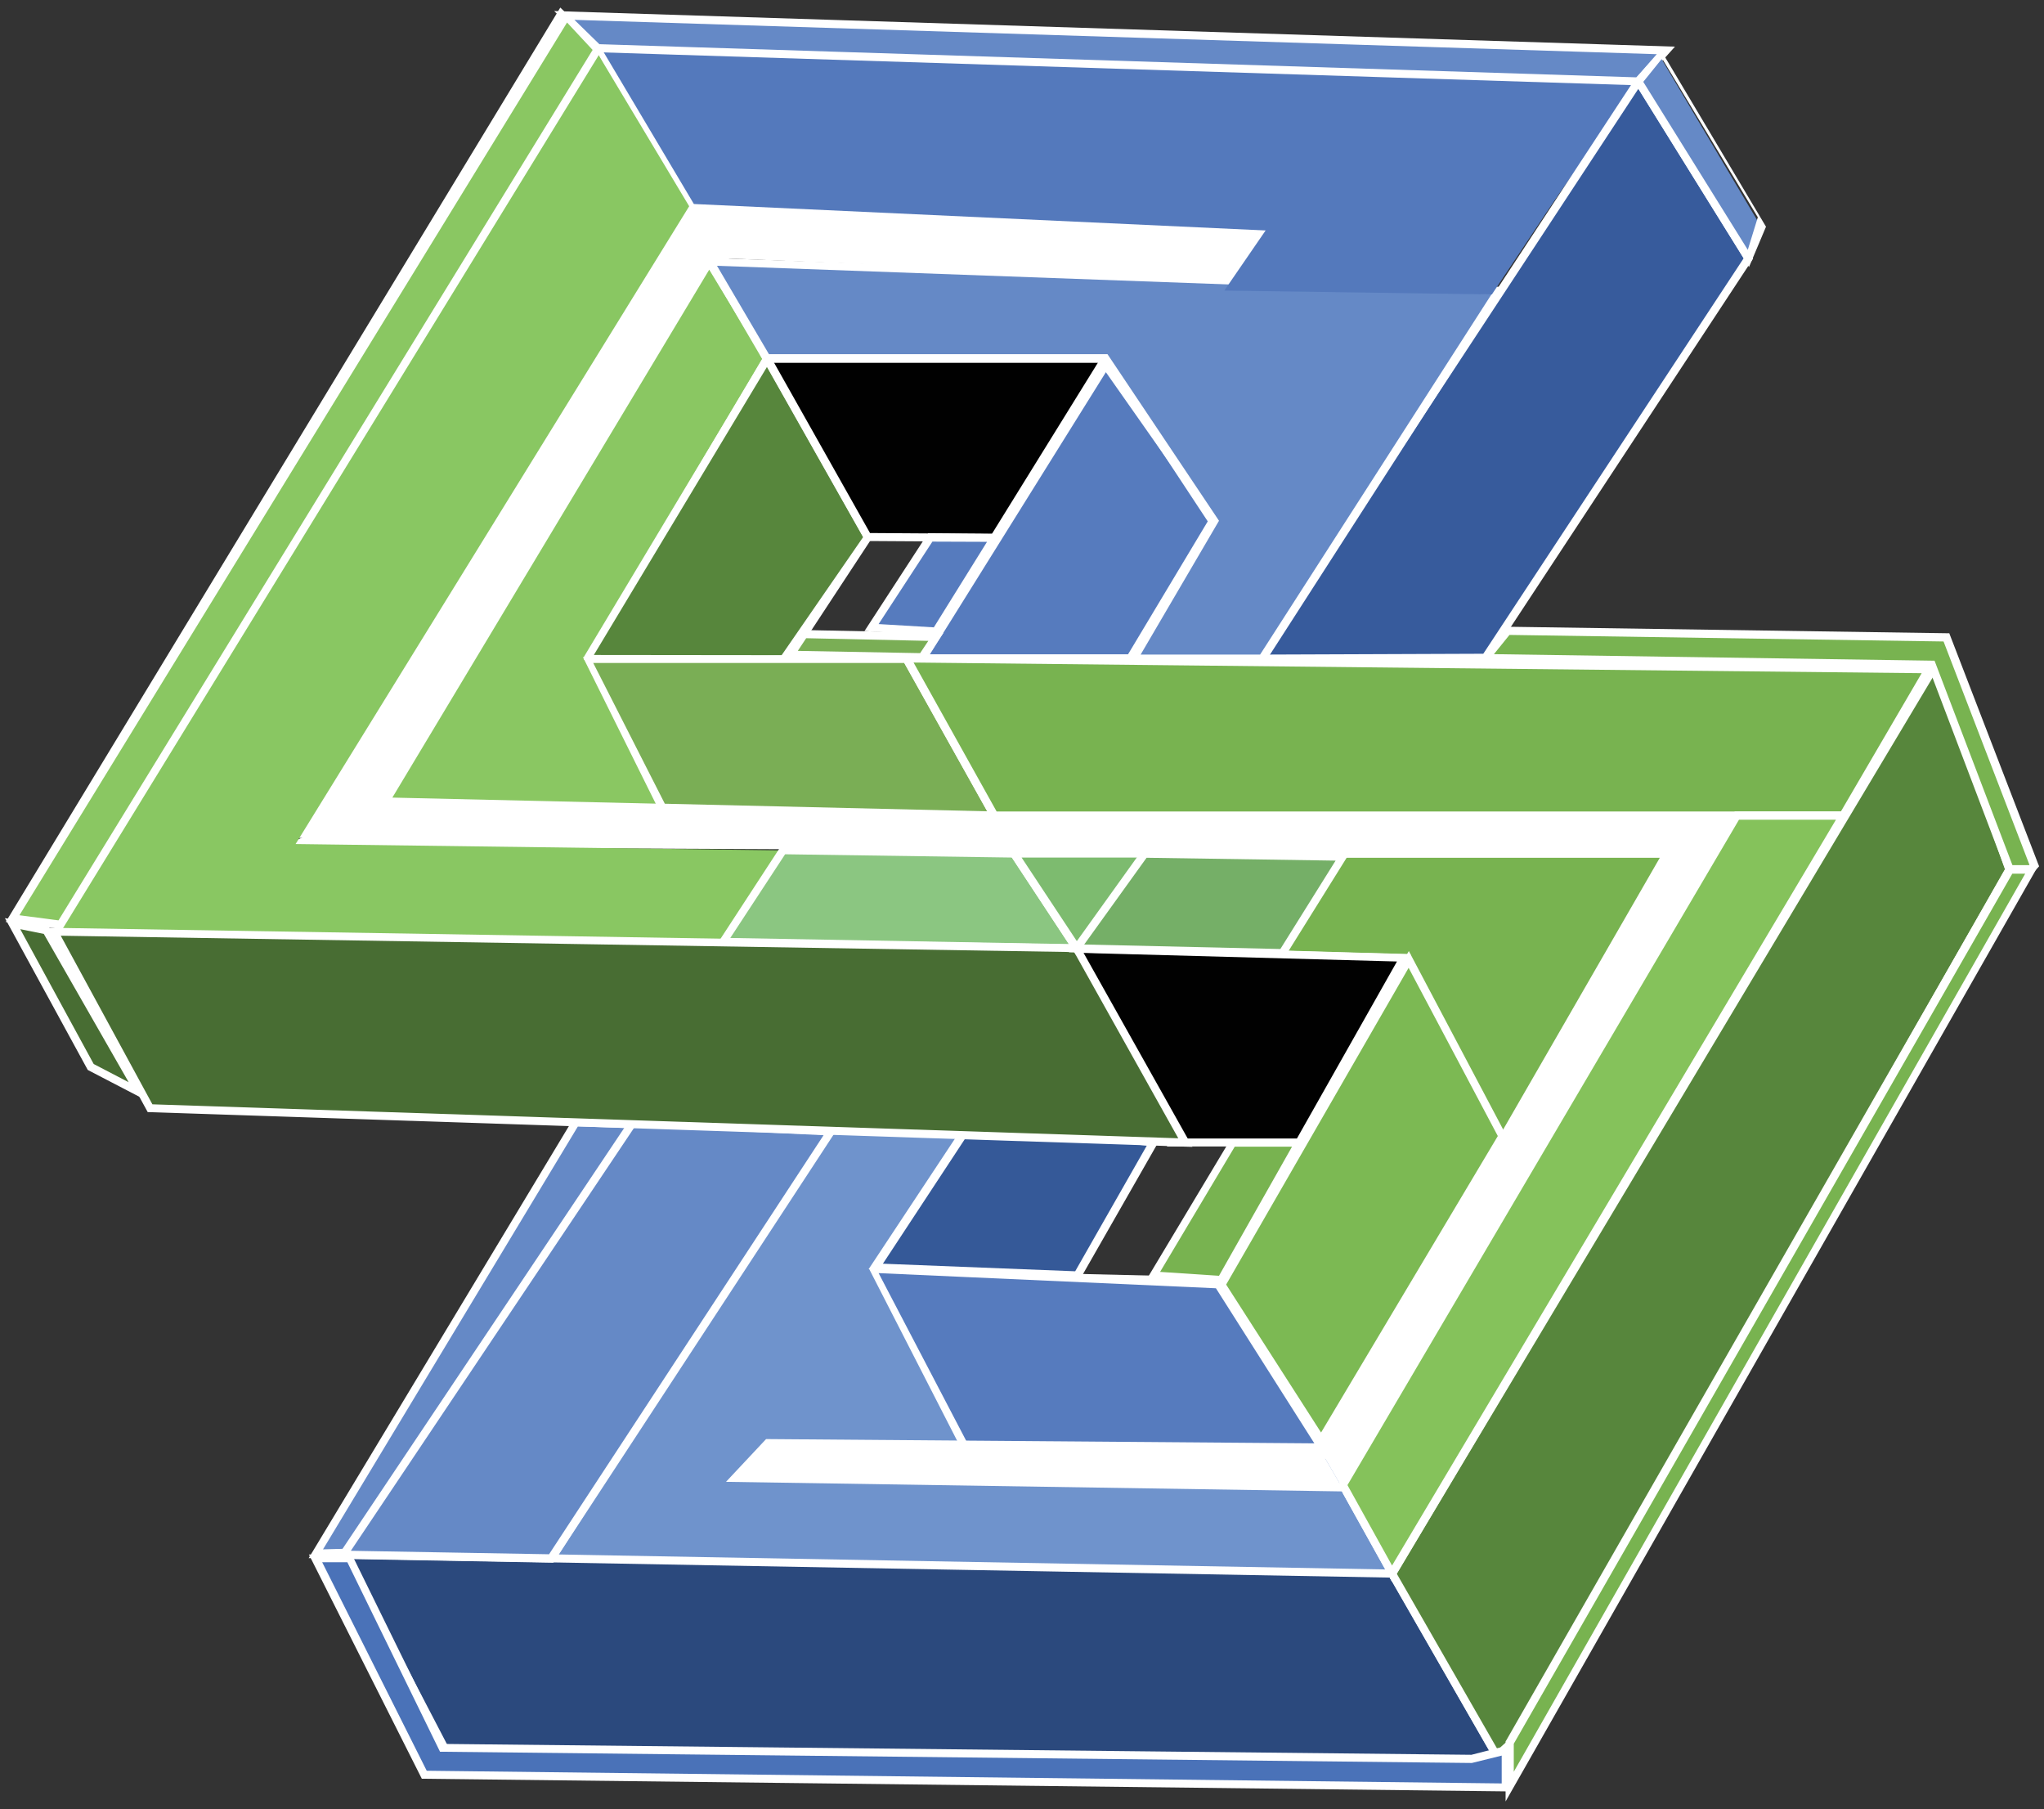 <?xml version="1.0" encoding="utf-8"?>
<!-- Generator: Adobe Illustrator 25.3.1, SVG Export Plug-In . SVG Version: 6.00 Build 0)  -->
<svg version="1.1" id="Layer_1" xmlns="http://www.w3.org/2000/svg" xmlns:xlink="http://www.w3.org/1999/xlink" x="0px" y="0px"
	 viewBox="0 0 999.2 884.1" style="enable-background:new 0 0 999.2 884.1;" xml:space="preserve">
<rect x="0" y="0" width="999.2" height="884.1" fill="#333333" stroke="none"/>
<style type="text/css">
	.st0{fill:#FFFFFF;}
	.st1{fill:#5479BC;}
	.st2{fill:#6F93CC;}
	.st3{fill:none;}
	.st4{fill:#2B497D;}
	.st5{fill:#89C762;}
	.st6{fill:#8AC762;}
	.st7{fill:#57863C;}
	.st8{fill:#010101;}
	.st9{fill:#567BBE;}
	.st10{fill:#78B350;}
	.st11{fill:#6589C6;}
	.st12{fill:#355998;}
	.st13{fill:#375B9C;}
	.st14{fill:#486D33;}
	.st15{fill:#78B350;stroke:#FFFFFF;stroke-width:3.509;stroke-linecap:round;stroke-miterlimit:10;}
	.st16{fill:#7CB953;}
	.st17{fill:#7AAE55;}
	.st18{fill:#8BC681;}
	.st19{fill:#4A72B8;}
	.st20{fill:#7DBB6F;}
	.st21{fill:#75AF67;}
	.st22{fill:#85C25B;}
	.st23{fill:#7AAE55;stroke:#FFFFFF;stroke-width:3.509;stroke-linecap:round;stroke-miterlimit:10;}
</style>
<g>
	<g>
		<polygon class="st0" points="358.7,133.8 291.6,13.1 290.7,23.7 349.9,131.4 		"/>
	</g>
	<g>
		<polygon class="st0" points="648.4,109.5 328.8,99 348.2,126 632.4,137.9 		"/>
	</g>
	<g>
		<polygon class="st0" points="333.5,85.2 144.5,409.6 188.4,407.9 359.5,121.2 		"/>
	</g>
	<g>
		<polygon class="st0" points="851.9,417.2 137.6,413.9 184,392.9 819.3,393.7 		"/>
	</g>
	<g>
		<polygon class="st0" points="851.1,396.5 652.1,739.7 646.6,707 821.7,400.7 		"/>
	</g>
	<g>
		<polygon class="st1" points="293.9,23.5 800.9,39.7 745.4,118.5 339.2,99.7 		"/>
	</g>
	<g>
		<polygon class="st2" points="309.5,549.1 167.9,759.8 269.5,761.7 680.5,769.1 597.1,625.5 428.1,619.4 474.4,549.1 406.1,549.1 
					"/>
	</g>
	<g>
		<line class="st3" x1="269.5" y1="761.7" x2="406.1" y2="549.1"/>
		<path class="st0" d="M269.5,763.5c-0.4,0-0.7-0.1-1-0.3c-0.9-0.6-1.1-1.7-0.6-2.7L404.5,548c0.6-0.9,1.9-1.1,2.7-0.6
			s1.1,1.9,0.6,2.7L271.2,762.7C270.8,763.2,270.2,763.5,269.5,763.5z"/>
	</g>
	<g>
		<polygon class="st4" points="167.9,759.8 217.4,854.7 733.7,861.7 680.5,769.1 		"/>
		<path class="st0" d="M737.2,863.7l-520.9-7l-0.6-1l-51.1-97.9h3.3l513.8,9.3l0.6,1L737.2,863.7z M218.7,852.8l511.7,6.9L679.5,771
			l-508.2-9.2L218.7,852.8z"/>
	</g>
	<g>
		<polygon class="st5" points="291.6,25.2 26.4,455.3 518.5,463.5 491.8,417.1 374.8,415.5 144.5,412.5 336.9,100.8 		"/>
	</g>
	<g>
		<polygon class="st6" points="346.7,127.8 374.8,175.2 286.9,322 380.7,325.1 443.1,325.8 486,398.6 188.5,391.7 		"/>
		<path class="st0" d="M489.5,400.6l-304.4-7.2l1.7-2.9l159.9-266.5l30.4,51.1l-86.8,144.9l90.6,3l63.4,0.9L489.5,400.6z
			 M191.8,389.8l290.6,6.7L442,327.8l-61.3-0.7l-95.6-5.5L373,175l-26.3-43.2L191.8,389.8z"/>
	</g>
	<g>
		<polygon class="st7" points="424.2,262.4 383.1,325.1 287.6,322.2 374.8,175.2 		"/>
		<path class="st0" d="M384.1,327.1l-98.7-4.6L375,171.3l51.5,91.3L384.1,327.1z M290.3,320.1l91.8,0.1l39.9-57.8L375,179.2
			L290.3,320.1z"/>
	</g>
	<g>
		<polygon class="st8" points="486,262.8 540.4,175.2 374.8,175.2 424.2,262.4 		"/>
		<path class="st0" d="M487,264.8l-64-0.4l-51.5-91.1H544L487,264.8z M425.3,260.5l59.6,0.4l51.9-83.8H378.3L425.3,260.5z"/>
	</g>
	<g>
		<polygon class="st9" points="451,322 540.4,178.3 595.2,256.2 554.3,322 		"/>
		<path class="st0" d="M555.4,324H447.4l92.8-149.1l57.3,81.4L555.4,324z M454.5,319.9h98.7l39.6-63.7l-52.2-74.3L454.5,319.9z"/>
	</g>
	<g>
		<polygon class="st10" points="680.5,769.1 946.6,322 443.1,322 486,398.6 849,398.6 658.5,729.7 		"/>
		<path class="st0" d="M680.5,773l-24.1-43.3l0.6-1l188.7-328.2H484.9l-45.1-80.7H950L680.5,773z M660.8,729.7l19.8,35.4
			l262.6-441.3H446.6l40.6,72.8h365.2L660.8,729.7z"/>
	</g>
	<g>
		<polyline class="st10" points="597.1,625.5 686.2,468 518.5,463.5 491.8,417.1 814.8,417.1 646.8,708.6 		"/>
		<path class="st0" d="M646.8,710.6c-0.3,0-0.7-0.1-1-0.3c-1-0.6-1.3-1.7-0.7-2.7l166.3-288.4H495.2l24.4,42.5l170.1,4.7
			l-90.8,160.2c-0.6,1-1.7,1.3-2.7,0.7c-1-0.6-1.3-1.7-0.7-2.7l87.5-154.6l-165.8-4.6l-28.8-50.2h329.8l-1.7,2.9L648.5,709.6
			C648.1,710.1,647.5,710.6,646.8,710.6z"/>
	</g>
	<g>
		<polygon class="st9" points="428.1,619.4 474.4,712.6 648.2,710.9 595.4,627.8 		"/>
		<path class="st0" d="M473.3,714.6l-0.6-1.1l-47.8-93.3l171.6,4l55.3,88.7L473.3,714.6z M429.5,622.2l46.2,88.4l169.1-1.6
			l-50.4-79.4L429.5,622.2z"/>
	</g>
	<g>
		<polygon class="st11" points="281.5,548.4 154.4,759.4 180.6,758.5 309.7,549.3 		"/>
		<path class="st0" d="M150.9,761.5l129.7-215.3l32.6,0.9L181.5,760.5L150.9,761.5z M282.5,550.5L157.9,757.2l21.6-0.6l126.7-205.3
			L282.5,550.5z"/>
	</g>
	<g>
		<polygon class="st12" points="526.8,623.3 563.8,558.3 474.4,549.1 428.1,619.4 		"/>
		<path class="st0" d="M527.9,625.3l-103.3-5l48.9-73.9l93.6,10.3L527.9,625.3z M431.6,617.6l94,3.7l35-61.4l-85.2-8.9L431.6,617.6z
			"/>
	</g>
	<g>
		<polygon class="st13" points="800.9,39.7 854.7,126.4 726.3,321.5 615.6,322 		"/>
		<path class="st0" d="M611.9,324l189-287.9l56.1,90.3L727.3,323.5L611.9,324z M800.9,43.4L619.2,319.9l105.9-0.4l127.3-193.3
			L800.9,43.4z"/>
	</g>
	<g>
		<polygon class="st11" points="292.3,23.5 275.9,7.5 814.7,24.5 800.9,39.7 		"/>
		<path class="st0" d="M801.8,41.7h-0.9L291.4,25.5L270.9,5.4l547.9,17.4L801.8,41.7z M293,21.6l507,16.2l10.3-11.3L280.8,9.7
			L293,21.6z"/>
	</g>
	<g>
		<polygon class="st6" points="29.5,452 6.2,448.9 274.4,6.8 292.3,24 		"/>
		<path class="st0" d="M30.5,454.1l-27.7-3.5L273.9,3.7l20.8,20L30.5,454.1z M9.5,447.3l19.1,2.5L289.7,24.4L277.2,11L9.5,447.3z"/>
	</g>
	<g>
		<polygon class="st11" points="540.4,175.2 593.7,254.7 554.3,322 617.2,322 732.9,142 347.1,127.8 374.8,175.2 		"/>
		<path class="st0" d="M618.2,324h-69.3l41.5-69.2l-51.1-77.5H373.7l-30.1-51.4l392.8,14.4L618.2,324z M557.6,319.9h58.4
			l113.2-176.2l-378.7-13.8l25.4,43.2h165.5l54.5,81.4L557.6,319.9z"/>
	</g>
	<g>
		<polygon class="st7" points="946.6,324.3 982.3,425 733.7,861.7 680.5,769.1 		"/>
		<path class="st0" d="M733.7,865.6L678.2,769l0.6-1L947,319.7l37.3,105.5l-0.4,0.7L733.7,865.6z M682.8,769.1l50.9,88.7l246.4-433
			l-34-95.9L682.8,769.1z"/>
	</g>
	<g>
		<polygon class="st11" points="854.7,126.4 861,111 811.5,27.6 800.9,39.7 		"/>
		<path class="st0" d="M855,130.5l-56.5-91l13.3-15.2l51.5,86.5L855,130.5z M803.3,40l51.1,82.1l4.9-15.9l-46.8-77.6L803.3,40z"/>
	</g>
	<g>
		<polygon class="st14" points="22.7,454.8 6.2,451.4 44.3,521.6 67.9,533.8 		"/>
		<path class="st0" d="M72.9,538.5l-30-15.6L2.4,448.7l21.5,4.3L72.9,538.5z M45.8,520l17.1,8.9l-41.5-72.5l-11.5-2.3L45.8,520z"/>
	</g>
	<g>
		<polygon class="st10" points="602.7,558.3 563.8,623.5 597.1,625.5 635.1,558.3 		"/>
		<path class="st0" d="M598.3,627.5l-37.7-2.4l41.2-68.7h36.9L598.3,627.5z M567.1,621.6l28.8,1.9l35.7-63.1h-28L567.1,621.6z"/>
	</g>
	<g>
		<polygon class="st8" points="518.5,463.5 571.7,558.3 635.1,558.3 686.2,468 		"/>
		<path class="st0" d="M636.3,560.3h-65.7L515,461.4l174.5,4.9L636.3,560.3z M572.9,556.4H634l48.9-86.5l-161.2-4.4L572.9,556.4z"/>
	</g>
	<g>
		<path class="st15" d="M686.2,468"/>
	</g>
	<g>
		<polygon class="st16" points="645.8,703.8 597.1,627.9 688.7,468.9 734.3,555.2 		"/>
		<path class="st0" d="M645.9,707.6l-51.1-79.6l93.9-163.2l47.9,90.6L645.9,707.6z M599.4,627.8l46.4,72.3l86.4-144.9l-43.6-82.2
			L599.4,627.8z"/>
	</g>
	<g>
		<polygon class="st17" points="286.9,322 323.7,394.9 486,398.6 443.1,322 		"/>
		<path class="st0" d="M489.3,400.6l-166.8-3.9L285,321.2l159.3-1.3L489.3,400.6z M325,392.8l157.6,3.7L442,324H290L325,392.8z"/>
	</g>
	<g>
		<polygon class="st18" points="353.4,460.3 382.7,415.5 495.7,417.1 526.2,463.5 		"/>
		<path class="st0" d="M530,465.5l-180-3.3l31.7-48.6l115.1,1.6L530,465.5z M357,458.4l165.5,3l-27.8-42.3l-110.9-1.6L357,458.4z"/>
	</g>
	<g>
		<polygon class="st11" points="269.5,761.7 167.9,759.8 309.5,548.3 406.1,553 		"/>
		<path class="st0" d="M270.5,763.7h-1.1l-105.2-1.9l2-3l142.2-212.4l101.2,4.9L270.5,763.7z M171.5,757.9l96.9,1.7l134.2-204.8
			l-92.1-4.4L171.5,757.9z"/>
	</g>
	<g>
		<polygon class="st0" points="657.2,728.9 354.9,724.2 374.5,703.3 643.5,705.4 		"/>
	</g>
	<g>
		<polygon class="st1" points="640.5,80.9 598.5,142 729.3,143.9 761.6,95.4 		"/>
	</g>
	<g>
		<polygon class="st10" points="736.7,308.3 951.3,311.5 994.3,423.1 985.4,432.7 982.4,424.9 944.4,324.8 726.3,321.5 		"/>
		<path class="st0" d="M984.7,436.5L943,326.7l-220.7-3.3l13.6-17.1h1l216,3.2l43.9,113.9L984.7,436.5z M730.3,319.7l215.4,3.2
			l40.5,106.3l5.9-6.5l-42-109.2l-212.2-3.2L730.3,319.7z"/>
	</g>
	<g>
		<polygon class="st19" points="154.3,761.7 170.9,761.7 216.2,854.2 719.5,859.5 734.3,855.8 736,854.2 736,873.5 207.3,867.3 		
			"/>
		<path class="st0" d="M738,875.5l-531.8-6.2L151,759.7H172l45.5,92.6l501.8,5.3l14.1-3.6l4.7-4.2v25.7H738z M208.6,865.4l525.5,6.2
			V858l-14.6,3.6l-504.4-5.5l-45.3-92.6h-12.3L208.6,865.4z"/>
	</g>
	<g>
		<polygon class="st14" points="26.4,455.3 73.3,541.5 579.5,558.3 526.2,463.5 		"/>
		<path class="st0" d="M582.9,560.5L72.2,543.5l-49.1-90.1l504.3,8.2L582.9,560.5z M74.5,539.7L576,556.3l-50.9-91l-495.4-8
			L74.5,539.7z"/>
	</g>
	<g>
		<polygon class="st20" points="526.2,463.5 563.4,417.1 495.7,417.1 		"/>
		<path class="st0" d="M526.1,466.8l-34-51.5h75.5L526.1,466.8z M499.4,419.1l27.1,41l33-41H499.4z"/>
	</g>
	<g>
		<polygon class="st21" points="627,465.8 656.4,418.7 559.5,417.1 526.2,463.5 		"/>
		<path class="st0" d="M628,467.8l-105.5-2.4l36-50.2l101.3,1.6L628,467.8z M530,461.6l95.9,2.2l27-43.2l-92.4-1.4L530,461.6z"/>
	</g>
	<g>
		<polygon class="st10" points="443.1,322 942.8,327.1 900.9,398.6 486,398.6 		"/>
		<path class="st0" d="M902.1,400.6H484.9l-45.1-80.7l506.3,5.3L902.1,400.6z M487.2,396.6h412.7l39.5-67.6l-492.8-5.2L487.2,396.6z
			"/>
	</g>
	<g>
		<polygon class="st10" points="738,851.6 982.5,424.8 993.2,425 738,873.2 		"/>
		<path class="st0" d="M736,880.4v-29.4l0.3-0.4l245.1-427.8h15.2l-1.7,2.9L736,880.4z M740,852.2v13.7l250-438.9h-6.3L740,852.2z"
			/>
	</g>
	<g>
		<polygon class="st22" points="680.5,769.1 656.4,725.8 849,398.6 900.9,398.6 		"/>
		<path class="st0" d="M680.5,773l-26.3-47.2l0.6-1L848,396.6h56.5L680.5,773z M658.7,725.8l21.8,39.3l217-364.5h-47.4L658.7,725.8z
			"/>
	</g>
	<g>
		<polygon class="st9" points="454.8,262.7 426.1,306.7 457.6,308.6 486,262.8 		"/>
		<path class="st0" d="M458.6,310.6l-36-2.2l31.1-47.8l35.9,0.3L458.6,310.6z M429.5,305l27,1.6l26-41.8l-26.7-0.1L429.5,305z"/>
	</g>
	<g>
		<polygon class="st17" points="393.3,309.9 457.6,311.3 451,321.1 386.4,319.9 		"/>
		<path class="st0" d="M452,323.1l-69.6-1.3l9.8-13.9l69,1.4L452,323.1z M390,318.1l59.8,1.1l4-6l-59.7-1.3L390,318.1z"/>
	</g>
	<g>
		<path class="st23" d="M219.1,157.2"/>
	</g>
</g>
</svg>
